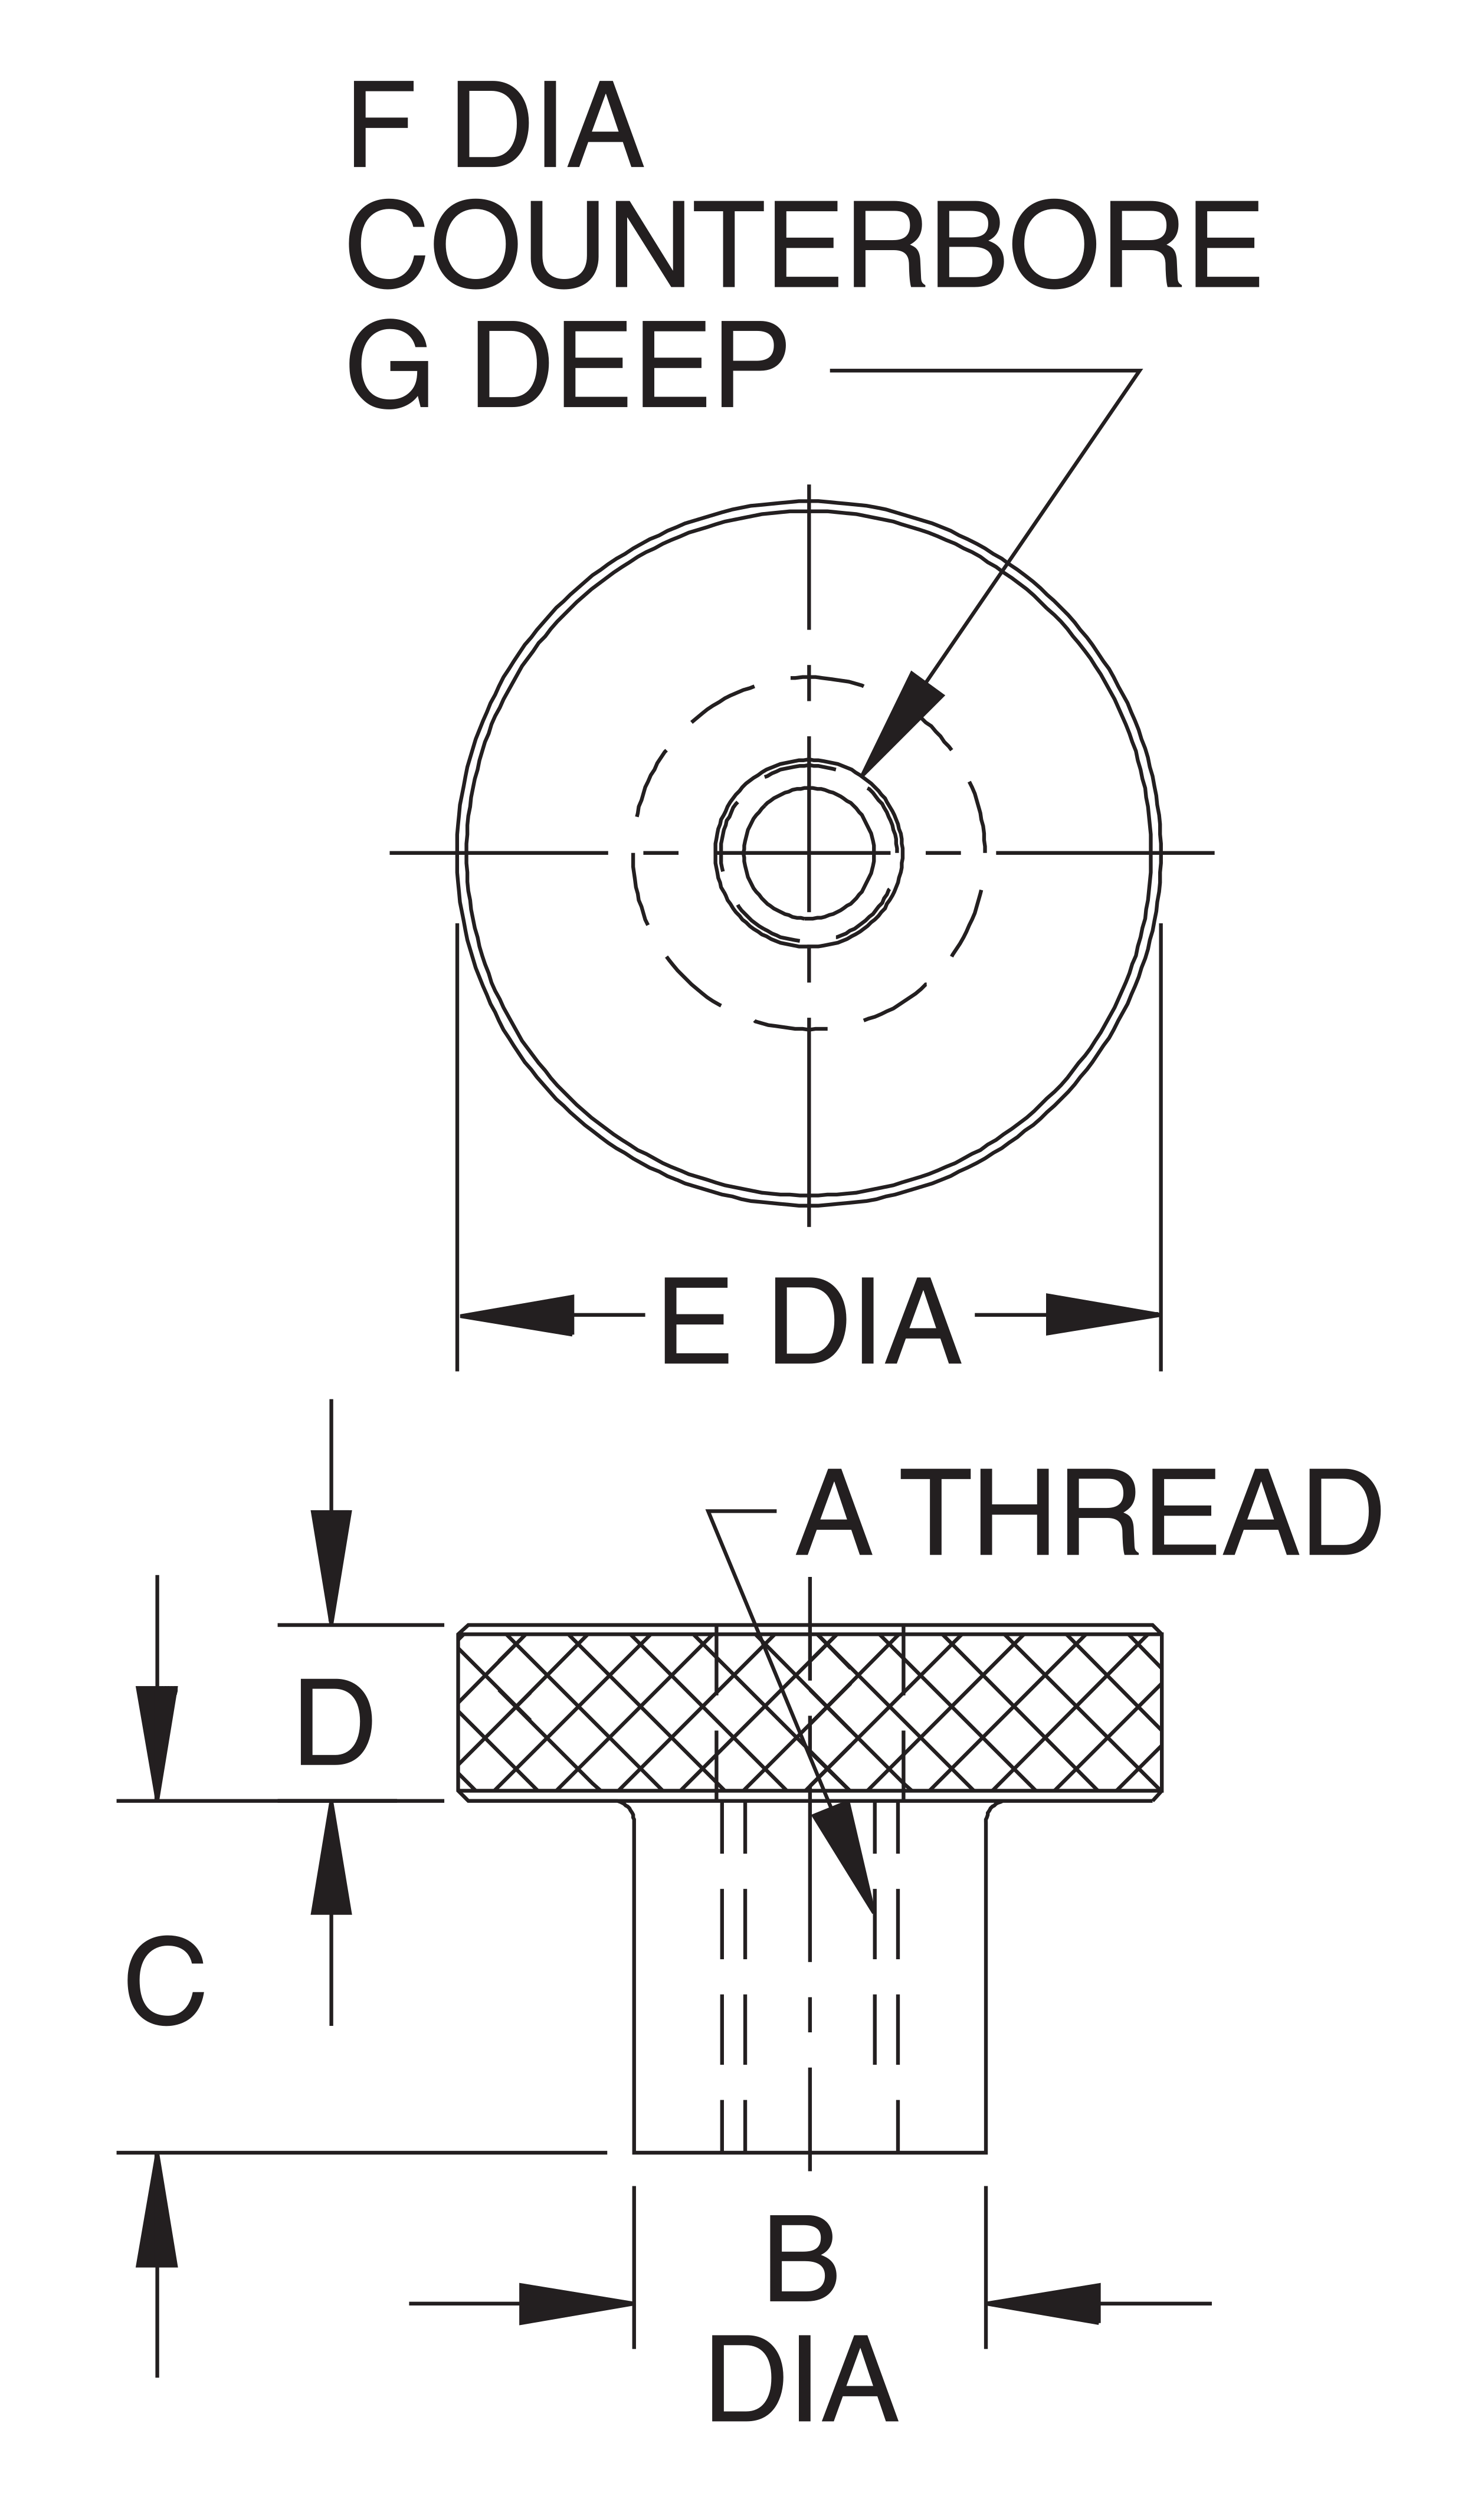 <?xml version="1.0" encoding="utf-8"?>
<!-- Generator: Adobe Illustrator 15.1.0, SVG Export Plug-In . SVG Version: 6.00 Build 0)  -->
<!DOCTYPE svg PUBLIC "-//W3C//DTD SVG 1.1//EN" "http://www.w3.org/Graphics/SVG/1.1/DTD/svg11.dtd">
<svg version="1.1" id="Layer_1" xmlns="http://www.w3.org/2000/svg" xmlns:xlink="http://www.w3.org/1999/xlink" x="0px" y="0px"
	 width="98.299px" height="166.541px" viewBox="0 0 98.299 166.541" enable-background="new 0 0 98.299 166.541"
	 xml:space="preserve">
<path fill="none" stroke="#231F20" stroke-width="0.25" stroke-miterlimit="3.864" d="M53.981,105.1v6.91 M53.981,114.354v2.345
	 M53.981,119.044v11.724 M53.981,133.112v2.344 M53.981,137.801v6.911 M59.844,139.961v3.517 M59.844,137.616v-4.689
	 M58.301,132.927v4.689 M58.301,130.582v-4.689 M59.844,125.893v4.689 M59.844,123.548v-3.517 M60.214,120.031v-4.689
	 M60.214,112.997v-4.689 M53.981,108.925h23.447v10.428H53.981 M58.301,120.031v3.517 M65.705,121.45v22.027H42.259V121.45v-0.185
	l-0.062-0.124v-0.185l-0.062-0.124l-0.124-0.185l-0.062-0.124l-0.124-0.123l-0.124-0.062l-0.124-0.123l-0.123-0.062l-0.124-0.062
	l-0.185-0.062h-0.124h-0.185h-9.625l-0.679-0.679v-10.428l0.679-0.617h45.598l0.617,0.617 M77.429,119.353l-0.617,0.679
	 M67.124,120.031h-0.185h-0.124l-0.123,0.062l-0.186,0.062l-0.123,0.062l-0.123,0.123l-0.124,0.062l-0.123,0.123l-0.062,0.124
	l-0.124,0.185v0.124l-0.062,0.185l-0.062,0.124v0.185 M53.92,81.776v-1.419v-2.838v-9.687 M53.92,65.487v-2.345V63.08h0.309h0.309
	l0.37-0.062l0.309-0.062l0.309-0.062l0.309-0.062l0.309-0.124l0.309-0.124l0.309-0.185l0.246-0.124l0.309-0.185l0.247-0.186
	l0.247-0.185l0.246-0.247l0.247-0.186l0.247-0.247l0.185-0.247l0.247-0.247l0.123-0.309l0.186-0.247l0.186-0.309l0.123-0.247
	l0.123-0.309l0.124-0.309l0.062-0.309l0.123-0.37l0.062-0.309v-0.309l0.062-0.308v-0.371V56.54l-0.062-0.308v-0.309l-0.062-0.37
	l-0.123-0.309l-0.062-0.309l-0.124-0.309l-0.123-0.308l-0.123-0.247l-0.186-0.309l-0.186-0.309l-0.123-0.247l-0.247-0.247
	l-0.185-0.247l-0.247-0.247l-0.247-0.247l-0.246-0.185l-0.247-0.185l-0.247-0.185l-0.309-0.186l-0.246-0.185l-0.309-0.124
	l-0.309-0.124l-0.309-0.124l-0.309-0.062l-0.309-0.062l-0.309-0.062l-0.37-0.062h-0.309l-0.309-0.062l-0.37,0.062h-0.309
	l-0.309,0.062l-0.309,0.062l-0.309,0.062l-0.308,0.062l-0.309,0.124l-0.309,0.124l-0.309,0.124l-0.309,0.185l-0.247,0.186
	l-0.309,0.185l-0.247,0.185l-0.247,0.185l-0.247,0.247l-0.185,0.247l-0.247,0.247l-0.185,0.247l-0.186,0.247l-0.185,0.309
	l-0.123,0.309l-0.124,0.247l-0.185,0.308l-0.062,0.309l-0.124,0.309l-0.062,0.309l-0.062,0.37l-0.062,0.309v0.308v0.309v0.371v0.308
	l0.062,0.309l0.062,0.309l0.062,0.37l0.124,0.309l0.062,0.309l0.185,0.309 M48.244,59.44l0.124,0.247l0.123,0.309l0.185,0.247
	l0.186,0.309l0.185,0.247l0.247,0.247l0.185,0.247l0.247,0.186l0.247,0.247l0.247,0.185l0.309,0.186l0.247,0.185l0.309,0.124
	l0.309,0.185l0.309,0.124l0.309,0.124l0.308,0.062l0.309,0.062l0.309,0.062l0.309,0.062h0.309h0.37 M53.92,60.797V49.074
	 M53.92,46.729v-2.407 M53.92,41.978v-9.687 M53.92,34.081h-0.617h-0.679l-0.616,0.062l-0.617,0.062l-0.617,0.062l-0.617,0.124
	l-0.617,0.123l-0.617,0.124l-0.617,0.124l-0.617,0.185l-0.556,0.185l-0.617,0.185L45.899,35.5l-0.555,0.247l-0.617,0.247
	l-0.555,0.247l-0.555,0.309l-0.556,0.247l-0.555,0.309l-0.555,0.37l-0.494,0.309l-0.555,0.37l-0.494,0.37l-0.494,0.37l-0.494,0.37
	l-0.494,0.432l-0.494,0.432l-0.432,0.432l-0.432,0.432l-0.432,0.432l-0.432,0.494l-0.37,0.494l-0.432,0.432l-0.37,0.555l-0.37,0.494
	l-0.37,0.494l-0.309,0.555l-0.309,0.555l-0.309,0.555l-0.309,0.556l-0.247,0.555l-0.309,0.555l-0.247,0.556l-0.185,0.617
	l-0.247,0.555l-0.185,0.617l-0.185,0.617l-0.124,0.617l-0.185,0.617l-0.124,0.617l-0.124,0.617l-0.062,0.617l-0.124,0.617
	l-0.062,0.617v0.617l-0.062,0.617v0.617v0.679l0.062,0.617v0.617l0.062,0.617l0.124,0.617l0.062,0.617l0.124,0.617l0.124,0.617
	l0.185,0.617l0.124,0.617l0.185,0.617l0.185,0.555l0.247,0.617l0.185,0.617l0.247,0.555l0.309,0.555l0.247,0.555l0.309,0.555
	l0.309,0.556l0.309,0.555l0.309,0.555l0.37,0.494l0.37,0.494l0.37,0.494l0.432,0.494l0.37,0.494l0.432,0.494l0.432,0.432
	l0.432,0.432l0.432,0.432l0.494,0.432l0.494,0.432l0.494,0.37l0.494,0.37l0.494,0.37l0.555,0.37l0.494,0.309l0.555,0.371
	l0.555,0.247l0.556,0.309l0.555,0.308l0.555,0.247l0.617,0.247 M45.344,78.012l0.555,0.247l0.617,0.185l0.617,0.185l0.556,0.185
	l0.617,0.185l0.617,0.124l0.617,0.124l0.617,0.124l0.617,0.123l0.617,0.062l0.617,0.062h0.616l0.679,0.062h0.617h0.617l0.617-0.062
	h0.617l0.617-0.062l0.679-0.062l0.616-0.123l0.617-0.124l0.617-0.124l0.617-0.124l0.555-0.185l0.617-0.185l0.617-0.185l0.556-0.185
	l0.617-0.247l0.555-0.247l0.617-0.247l0.556-0.308l0.555-0.309l0.556-0.247l0.493-0.371l0.556-0.309l0.493-0.37l0.556-0.37
	l0.494-0.37l0.493-0.37l0.494-0.432l0.432-0.432l0.432-0.432l0.494-0.432l0.432-0.432l0.432-0.494l0.37-0.494l0.37-0.494
	l0.433-0.494l0.37-0.494l0.309-0.494l0.37-0.555l0.309-0.555l0.308-0.556l0.309-0.555l0.247-0.555l0.247-0.555l0.247-0.555
	l0.246-0.617l0.186-0.617l0.247-0.555l0.123-0.617l0.185-0.617l0.124-0.617l0.185-0.617l0.062-0.617l0.123-0.617l0.062-0.617
	l0.062-0.617l0.062-0.617v-0.617v-0.679v-0.617v-0.617l-0.062-0.617l-0.062-0.617l-0.062-0.617l-0.123-0.617l-0.062-0.617
	l-0.185-0.617l-0.124-0.617l-0.185-0.617l-0.123-0.617l-0.247-0.617l-0.186-0.555l-0.246-0.617l-0.247-0.556l-0.247-0.555
	l-0.247-0.555l-0.309-0.556l-0.308-0.555l-0.309-0.555l-0.37-0.555l-0.309-0.494l-0.37-0.494l-0.433-0.555l-0.37-0.432l-0.37-0.494
	l-0.432-0.494l-0.432-0.432l-0.494-0.432 M69.777,40.559l-0.432-0.432l-0.432-0.432l-0.494-0.432l-0.493-0.37l-0.494-0.37
	l-0.556-0.37l-0.493-0.37l-0.556-0.309l-0.493-0.37l-0.556-0.309l-0.555-0.247l-0.556-0.309l-0.617-0.247l-0.555-0.247L61.88,35.5
	l-0.556-0.185l-0.617-0.185l-0.617-0.185l-0.555-0.185l-0.617-0.124l-0.617-0.124l-0.617-0.123l-0.616-0.124l-0.679-0.062
	l-0.617-0.062l-0.617-0.062h-0.617H53.92 M53.92,33.402h-0.679l-0.617,0.062l-0.679,0.062l-0.616,0.062l-0.618,0.062l-0.678,0.062
	l-0.617,0.123l-0.617,0.124l-0.679,0.185l-0.617,0.185l-0.617,0.185l-0.617,0.186l-0.617,0.185l-0.556,0.247l-0.617,0.247
	l-0.555,0.309l-0.617,0.247l-0.556,0.309l-0.555,0.309l-0.555,0.37l-0.555,0.308l-0.556,0.371l-0.494,0.37l-0.555,0.37l-0.494,0.432
	l-0.494,0.432l-0.494,0.432l-0.432,0.432l-0.494,0.432l-0.432,0.494l-0.432,0.494l-0.432,0.493l-0.37,0.494l-0.432,0.494
	l-0.371,0.555l-0.37,0.556l-0.309,0.494l-0.37,0.555l-0.309,0.617l-0.247,0.555l-0.309,0.555l-0.247,0.617l-0.247,0.555
	l-0.247,0.617l-0.247,0.617l-0.185,0.617l-0.185,0.617l-0.185,0.617l-0.124,0.617l-0.124,0.679l-0.123,0.617l-0.124,0.617
	l-0.062,0.679l-0.062,0.617l-0.062,0.679v0.617v0.617v0.679v0.617l0.062,0.679l0.062,0.617l0.062,0.679l0.124,0.617l0.123,0.617
	l0.124,0.679l0.124,0.617l0.185,0.617l0.185,0.617l0.185,0.617l0.247,0.617l0.247,0.617l0.247,0.555l0.247,0.617l0.309,0.555
	l0.247,0.555l0.309,0.617l0.37,0.555l0.309,0.494l0.37,0.556l0.371,0.555l0.432,0.494l0.37,0.493l0.432,0.494l0.432,0.493
	l0.432,0.494l0.494,0.432l0.432,0.432l0.494,0.432l0.494,0.432l0.494,0.371l0.555,0.432l0.494,0.371l0.556,0.37l0.555,0.308
	l0.555,0.371l0.555,0.308l0.556,0.309l0.617,0.247l0.555,0.309l0.617,0.247 M45.097,78.629l0.556,0.247l0.617,0.186l0.617,0.185
	l0.617,0.185l0.617,0.185l0.679,0.124l0.617,0.185l0.617,0.123l0.678,0.062l0.618,0.062l0.616,0.062l0.679,0.062l0.617,0.062h0.679
	h0.617l0.679-0.062l0.617-0.062l0.679-0.062l0.617-0.062l0.617-0.062l0.678-0.123l0.617-0.185l0.617-0.124l0.617-0.185l0.617-0.185
	l0.617-0.185l0.616-0.186l0.617-0.247l0.617-0.247l0.556-0.309l0.555-0.247l0.617-0.309l0.556-0.308l0.555-0.371l0.556-0.308
	l0.494-0.37l0.555-0.371l0.494-0.432l0.555-0.371l0.494-0.432l0.432-0.432l0.494-0.432l0.432-0.432l0.493-0.494l0.432-0.493
	l0.371-0.494l0.432-0.493l0.37-0.494l0.37-0.555l0.37-0.556l0.37-0.494l0.309-0.555l0.309-0.617l0.309-0.555l0.309-0.555
	l0.247-0.617l0.246-0.555l0.247-0.617l0.186-0.617l0.246-0.617l0.186-0.617l0.123-0.617l0.186-0.617l0.123-0.679l0.124-0.617
	l0.062-0.617l0.123-0.679l0.062-0.617v-0.679l0.062-0.617v-0.679v-0.617l-0.062-0.617v-0.679l-0.062-0.617L77.12,53.64l-0.062-0.617
	l-0.124-0.617l-0.123-0.679l-0.186-0.617l-0.123-0.617l-0.186-0.617l-0.246-0.617l-0.186-0.617l-0.247-0.617l-0.246-0.555
	l-0.247-0.617l-0.309-0.555l-0.309-0.555l-0.309-0.617l-0.309-0.555l-0.37-0.494l-0.37-0.556l-0.37-0.555l-0.37-0.494l-0.432-0.494
	l-0.371-0.493l-0.432-0.494l-0.493-0.494l-0.432-0.432 M70.271,40.065l-0.494-0.432l-0.432-0.432l-0.494-0.432l-0.555-0.432
	l-0.494-0.37l-0.555-0.37l-0.494-0.371l-0.556-0.308l-0.555-0.37l-0.556-0.309l-0.617-0.309l-0.555-0.247l-0.556-0.309l-0.617-0.247
	l-0.617-0.247l-0.616-0.185l-0.617-0.186l-0.617-0.185l-0.617-0.185l-0.617-0.185l-0.617-0.124l-0.678-0.123l-0.617-0.062
	l-0.617-0.062l-0.679-0.062l-0.617-0.062l-0.679-0.062H53.92 M53.92,45.125h-0.432l-0.494,0.062h-0.308 M53.92,45.125h0.432
	l0.433,0.062l0.493,0.062l0.433,0.062l0.432,0.062l0.432,0.062l0.432,0.124l0.433,0.124l0.123,0.062 M59.782,46.729l0.123,0.062
	l0.37,0.247l0.37,0.247l0.37,0.247l0.37,0.309l0.309,0.309l0.37,0.247l0.309,0.371l0.309,0.308l0.247,0.371l0.309,0.309L63.422,50
	 M64.595,52.097l0.185,0.37l0.186,0.432l0.123,0.432l0.124,0.432l0.123,0.432l0.062,0.432l0.123,0.432l0.062,0.494v0.432
	l0.062,0.432v0.432 M66.384,56.848h14.562 M64.039,56.848h-2.345 M59.782,56.848V56.54l-0.062-0.308v-0.309l-0.062-0.309
	l-0.123-0.309l-0.062-0.308l-0.124-0.309l-0.123-0.247l-0.124-0.309l-0.185-0.308l-0.123-0.247l-0.247-0.247l-0.186-0.247
	l-0.185-0.247l-0.247-0.247l-0.123-0.062 M55.71,51.295l-0.247-0.062l-0.309-0.062l-0.309-0.062l-0.309-0.062h-0.309l-0.309-0.062
	l-0.309,0.062h-0.309l-0.37,0.062l-0.309,0.062l-0.309,0.062l-0.308,0.062l-0.247,0.123l-0.309,0.124l-0.309,0.185l-0.185,0.062
	 M49.169,53.455l-0.123,0.124l-0.185,0.247l-0.124,0.308l-0.124,0.309l-0.185,0.247l-0.062,0.309l-0.124,0.308l-0.062,0.309
	l-0.062,0.309l-0.062,0.309v0.308v0.309v0.371v0.308l0.062,0.309l0.062,0.247 M47.565,56.848H59.35 M65.396,59.316l-0.062,0.247
	l-0.123,0.432l-0.124,0.432l-0.123,0.432l-0.186,0.432l-0.185,0.371l-0.186,0.432l-0.185,0.37l-0.247,0.432l-0.247,0.37l-0.246,0.37
	l-0.062,0.124 M61.756,65.61h-0.062l-0.309,0.309l-0.37,0.309l-0.37,0.247l-0.37,0.247l-0.37,0.247l-0.37,0.247l-0.433,0.185
	l-0.37,0.185l-0.432,0.185l-0.432,0.124l-0.309,0.123 M55.154,68.572h-0.37h-0.433l-0.432,0.062l-0.432-0.062h-0.494l-0.432-0.062
	l-0.432-0.062l-0.432-0.062l-0.494-0.062l-0.432-0.123l-0.432-0.124l-0.062-0.062 M48.059,67.029l-0.124-0.062l-0.432-0.247
	l-0.371-0.247l-0.308-0.247l-0.371-0.309l-0.37-0.309l-0.309-0.309l-0.309-0.308l-0.308-0.309l-0.309-0.37l-0.247-0.308
	l-0.185-0.247 M43.184,61.661l-0.185-0.371l-0.124-0.432l-0.124-0.432l-0.185-0.432l-0.062-0.432l-0.124-0.432l-0.062-0.494
	l-0.062-0.432l-0.062-0.432v-0.432v-0.494 M42.875,56.848h2.345 M40.531,56.848H25.969 M42.444,54.442l0.062-0.247l0.062-0.432
	l0.185-0.432l0.124-0.432l0.124-0.432l0.185-0.37l0.185-0.432l0.247-0.37l0.185-0.432l0.247-0.37l0.247-0.37L44.418,50
	 M46.084,48.148l0.37-0.309l0.371-0.309l0.308-0.247l0.371-0.247l0.432-0.247l0.37-0.247l0.37-0.185l0.432-0.185l0.432-0.185
	l0.432-0.123l0.309-0.124 M50.959,53.702l-0.186,0.185l-0.185,0.247l-0.185,0.186l-0.186,0.247l-0.123,0.247l-0.124,0.247
	l-0.124,0.247l-0.062,0.247l-0.062,0.247l-0.062,0.247l-0.062,0.309v0.247l-0.062,0.247l0.062,0.309v0.247l0.062,0.308l0.062,0.247
	l0.062,0.247l0.062,0.247l0.124,0.247l0.124,0.247l0.123,0.247l0.186,0.247l0.185,0.185l0.185,0.247l0.186,0.185l0.185,0.185
	l0.186,0.124l0.246,0.185l0.247,0.124l0.247,0.124l0.246,0.123l0.247,0.062l0.247,0.124l0.309,0.062h0.247l0.246,0.062
	 M53.611,61.229h0.309h0.247l0.309-0.062h0.247l0.246-0.062l0.309-0.124l0.247-0.062l0.247-0.123l0.246-0.124l0.186-0.124
	l0.247-0.185l0.246-0.124l0.186-0.185l0.186-0.185l0.185-0.247l0.186-0.185l0.123-0.247l0.123-0.247l0.124-0.247l0.123-0.247
	l0.123-0.247l0.062-0.247l0.062-0.247l0.062-0.308v-0.247v-0.309v-0.247v-0.247l-0.062-0.309l-0.062-0.247l-0.062-0.247
	l-0.123-0.247l-0.123-0.247l-0.124-0.247l-0.123-0.247l-0.123-0.247l-0.186-0.186l-0.185-0.247l-0.186-0.185l-0.186-0.185
	l-0.246-0.124l-0.247-0.185l-0.186-0.124l-0.246-0.123l-0.247-0.124l-0.247-0.062l-0.309-0.124l-0.246-0.062h-0.247l-0.309-0.062
	H53.92h-0.309l-0.246,0.062h-0.247l-0.309,0.062l-0.247,0.124l-0.247,0.062l-0.246,0.124l-0.247,0.123l-0.247,0.124l-0.246,0.185
	l-0.186,0.124l-0.185,0.185 M50.896,61.908l0.247,0.124l0.309,0.185l0.309,0.124l0.247,0.124l0.308,0.062l0.309,0.062l0.309,0.062
	l0.37,0.062 M55.71,62.463h0.062l0.309-0.124l0.309-0.124l0.246-0.185l0.309-0.124l0.247-0.185l0.247-0.185l0.246-0.185l0.247-0.247
	l0.247-0.186l0.185-0.247l0.186-0.247l0.247-0.247l0.123-0.309l0.185-0.247l0.124-0.309l0.062-0.062 M50.896,61.908l-0.308-0.185
	l-0.247-0.185l-0.247-0.185l-0.247-0.247l-0.185-0.186l-0.247-0.247l-0.185-0.247l-0.062-0.124 M31.214,120.031h45.598
	 M26.463,120.031H7.768"/>
<polyline fill-rule="evenodd" clip-rule="evenodd" fill="#231F20" stroke="#231F20" stroke-width="0.25" stroke-miterlimit="3.864" points="
	9.248,112.504 9.187,112.504 10.482,120.031 11.716,112.504 9.187,112.504 "/>
<path fill="none" stroke="#231F20" stroke-width="0.25" stroke-miterlimit="3.864" d="M10.421,112.504v7.404h0.062v-7.404H10.421
	h0.062v-7.528 M10.853,112.504h-0.062 M11.038,112.504h-0.062 M11.099,112.504h-0.062 M11.223,112.504h-0.062 M11.284,112.504
	h-0.062 M11.47,112.504h-0.062 M11.655,112.936v-0.432h-0.062 M11.716,112.504v0.185l-0.062,0.247"/>
<polygon fill-rule="evenodd" clip-rule="evenodd" fill="#231F20" stroke="#231F20" stroke-width="0.25" stroke-miterlimit="3.864" points="
	11.716,151.005 9.187,151.005 10.482,143.478 11.716,151.005 "/>
<path fill="none" stroke="#231F20" stroke-width="0.25" stroke-miterlimit="3.864" d="M10.482,151.005v7.467 M10.421,151.005
	v-7.403 M7.768,143.478h32.702 M22.082,135.024v-7.527 M18.503,120.031H29.61 M29.61,108.308H18.503 M22.082,100.78h0.062l0,0h0.062
	h0.062h0.062l0,0h0.062h0.062h0.062h0.062h0.062h0.062h0.062h0.062h0.062h0.062l0,0h0.062h0.062h0.062l0,0h0.062h0.062"/>
<polygon fill-rule="evenodd" clip-rule="evenodd" fill="#231F20" stroke="#231F20" stroke-width="0.25" stroke-miterlimit="3.864" points="
	23.316,100.78 20.848,100.78 22.082,108.308 23.316,100.78 "/>
<path fill="none" stroke="#231F20" stroke-width="0.25" stroke-miterlimit="3.864" d="M22.082,100.78v-7.527 M22.021,100.78v7.28"
	/>
<polygon fill-rule="evenodd" clip-rule="evenodd" fill="#231F20" stroke="#231F20" stroke-width="0.25" stroke-miterlimit="3.864" points="
	20.848,127.497 22.082,120.031 23.316,127.497 20.848,127.497 "/>
<path fill="none" stroke="#231F20" stroke-width="0.25" stroke-miterlimit="3.864" d="M27.265,153.535h7.466 M42.259,156.559
	v-10.859 M65.705,145.699v10.859"/>
<polyline fill-rule="evenodd" clip-rule="evenodd" fill="#231F20" stroke="#231F20" stroke-width="0.25" stroke-miterlimit="3.864" points="
	73.232,154.77 73.232,154.831 73.232,152.301 65.705,153.535 73.232,154.831 "/>
<line fill="none" stroke="#231F20" stroke-width="0.25" stroke-miterlimit="3.864" x1="73.232" y1="153.535" x2="80.761" y2="153.535"/>
<polygon fill-rule="evenodd" clip-rule="evenodd" fill="#231F20" stroke="#231F20" stroke-width="0.25" stroke-miterlimit="3.864" points="
	34.731,154.831 34.731,152.301 42.259,153.535 34.731,154.831 "/>
<polyline fill-rule="evenodd" clip-rule="evenodd" fill="#231F20" stroke="#231F20" stroke-width="0.25" stroke-miterlimit="3.864" points="
	38.146,88.77 38.146,88.831 38.146,88.893 38.146,88.893 38.146,88.954 38.146,86.425 30.681,87.721 38.146,88.954 "/>
<path fill="none" stroke="#231F20" stroke-width="0.25" stroke-miterlimit="3.864" d="M37.939,87.638h5.06 M30.474,91.401V61.538
	 M77.367,61.538v29.864"/>
<polygon fill-rule="evenodd" clip-rule="evenodd" fill="#231F20" stroke="#231F20" stroke-width="0.25" stroke-miterlimit="3.864" points="
	69.839,88.872 69.839,86.342 77.367,87.638 69.839,88.872 "/>
<path fill="none" stroke="#231F20" stroke-width="0.25" stroke-miterlimit="3.864" d="M69.839,87.638h-4.874 M69.839,87.576h7.343
	 M69.839,87.515v0.062 M69.839,87.453v0.062 M69.839,87.268v0.062 M69.839,87.082v0.062 M69.839,87.021v0.062 M54.476,108.925
	l5.738,5.738l4.689,4.689 M66.137,119.353l10.366-10.428 M75.207,108.925l2.222,2.283 M77.429,112.195l-7.157,7.157 M69.037,119.353
	l-8.823-8.823l-1.604-1.604 M59.905,108.925l-5.924,5.985 M53.981,116.761l2.653,2.592 M57.808,119.353l2.406-2.406l8.021-8.021
	 M66.939,108.925l10.428,10.428 M74.405,119.353l3.023-3.023 M77.429,115.342l-6.355-6.417 M72.369,108.925l-10.428,10.428
	 M60.77,119.353l-0.556-0.494l-6.232-6.231 M53.981,110.714l1.79-1.789 M62.805,108.925l10.366,10.428 M64.101,108.925l-3.887,3.888
	l-6.232,6.231 M57.438,51.727l5.367-5.368l-2.035-1.48L57.438,51.727l18.51-27.025H55.312"/>
<polygon fill-rule="evenodd" clip-rule="evenodd" fill="#231F20" stroke="#231F20" stroke-width="0.25" stroke-miterlimit="3.864" points="
	58.239,127.497 56.512,120.093 54.229,121.019 58.239,127.497 "/>
<path fill="none" stroke="#231F20" stroke-width="0.25" stroke-miterlimit="3.864" d="M55.401,120.524l-8.207-19.806h4.566"/>
<path fill="none" stroke="#231F20" stroke-width="0.25" stroke-miterlimit="3.864" d="M49.663,132.927v4.689 M48.12,137.616v-4.689
	 M48.12,130.582v-4.689 M49.663,125.893v4.689 M49.663,123.548v-3.517 M49.539,119.353l7.157-7.157 M56.696,111.208l-2.221-2.283
	 M53.981,108.925H30.535 M30.905,108.925l-0.37,0.37 M30.535,109.851l4.813,4.812 M35.348,112.812l-4.813,4.812 M30.535,118.18
	l1.172,1.173 M30.535,119.353h23.446 M53.674,119.353l3.022-3.023 M56.696,115.342l-6.355-6.417 M51.637,108.925l-10.427,10.428
	 M40.037,119.353l-0.555-0.494l-6.232-6.231 M33.25,110.714l1.79-1.789l-4.504,4.565 M30.535,114.046l4.813,4.812l0.494,0.494
	l-2.592-2.592 M33.25,114.91l5.923-5.985 M37.878,108.925l1.604,1.604l8.823,8.823 M48.12,120.031v3.517 M47.75,120.031v-4.689
	 M47.75,112.997v-4.689 M47.503,108.925l-8.021,8.021l-2.406,2.406 M35.348,116.946l-2.407,2.406 M33.25,119.044l6.232-6.231
	l3.887-3.888 M42.012,108.925l10.428,10.428 M56.635,119.353l-10.427-10.428 M55.771,108.925l-10.428,10.428 M44.171,119.353
	l-4.689-4.689l-5.738-5.738l1.604,1.604 M48.12,139.961v3.517 M49.663,143.478v-3.517"/>
<polygon fill="#231F20" points="60.77,44.878 62.805,46.359 57.527,51.633 60.77,44.878 "/>
<g>
	<path fill="#231F20" d="M24.366,11.133H23.59V5.392h3.974V6.08h-3.198v1.759h2.814v0.688h-2.814V11.133z"/>
	<path fill="#231F20" d="M30.502,5.392h2.327c1.495,0,2.415,1.135,2.415,2.791c0,1.287-0.56,2.95-2.447,2.95h-2.295V5.392z
		 M31.278,10.469h1.503c1.007,0,1.663-0.792,1.663-2.239s-0.664-2.175-1.719-2.175h-1.447V10.469z"/>
	<path fill="#231F20" d="M37.054,11.133h-0.776V5.392h0.776V11.133z"/>
	<path fill="#231F20" d="M39.205,9.462l-0.6,1.671h-0.799l2.158-5.741h0.88l2.079,5.741h-0.848l-0.568-1.671H39.205z M41.229,8.774
		l-0.848-2.526h-0.016l-0.92,2.526H41.229z"/>
	<path fill="#231F20" d="M27.54,15.119c-0.216-1.008-1.056-1.191-1.607-1.191c-1.04,0-1.879,0.768-1.879,2.279
		c0,1.351,0.479,2.391,1.903,2.391c0.504,0,1.375-0.24,1.639-1.575h0.751c-0.32,2.167-2.079,2.263-2.51,2.263
		c-1.304,0-2.583-0.848-2.583-3.054c0-1.767,1.008-2.99,2.679-2.99c1.479,0,2.247,0.919,2.359,1.879H27.54z"/>
	<path fill="#231F20" d="M31.708,19.285c-2.143,0-2.798-1.783-2.798-3.022c0-1.239,0.655-3.022,2.798-3.022
		c2.143,0,2.798,1.783,2.798,3.022C34.507,17.502,33.851,19.285,31.708,19.285z M31.708,13.928c-1.248,0-1.999,0.983-1.999,2.334
		c0,1.352,0.751,2.335,1.999,2.335c1.247,0,1.999-0.983,1.999-2.335C33.708,14.911,32.956,13.928,31.708,13.928z"/>
	<path fill="#231F20" d="M39.892,13.392v3.726c0,1.175-0.735,2.167-2.311,2.167c-1.543,0-2.207-0.991-2.207-2.063v-3.83h0.775v3.614
		c0,1.248,0.76,1.591,1.455,1.591c0.712,0,1.512-0.328,1.512-1.575v-3.63H39.892z"/>
	<path fill="#231F20" d="M44.852,13.392h0.752v5.741h-0.871l-2.919-4.638h-0.016v4.638h-0.752v-5.741h0.92l2.87,4.637h0.016V13.392z
		"/>
	<path fill="#231F20" d="M46.246,13.392h4.661v0.688h-1.943v5.053h-0.775V14.08h-1.942V13.392z"/>
	<path fill="#231F20" d="M55.867,19.133H51.63v-5.741h4.182v0.688h-3.406v1.759h3.143v0.688h-3.143v1.919h3.462V19.133z"/>
	<path fill="#231F20" d="M57.678,19.133h-0.775v-5.741h2.654c0.943,0,1.887,0.328,1.887,1.543c0,0.848-0.432,1.16-0.8,1.375
		c0.328,0.136,0.656,0.28,0.688,1.079l0.048,1.04c0.009,0.32,0.049,0.44,0.288,0.576v0.128h-0.951
		c-0.112-0.352-0.136-1.223-0.136-1.439c0-0.472-0.096-1.023-1.023-1.023h-1.879V19.133z M57.678,16.006h1.799
		c0.567,0,1.167-0.144,1.167-0.991c0-0.888-0.647-0.959-1.031-0.959h-1.935V16.006z"/>
	<path fill="#231F20" d="M62.485,13.392h2.526c1.071,0,1.623,0.664,1.623,1.447c0,0.375-0.136,0.903-0.768,1.199
		c0.376,0.152,1.04,0.416,1.04,1.399c0,0.92-0.68,1.695-1.951,1.695h-2.471V13.392z M63.261,15.823h1.399
		c0.743,0,1.199-0.224,1.199-0.928c0-0.536-0.328-0.839-1.191-0.839h-1.407V15.823z M63.261,18.469h1.655
		c0.808,0,1.215-0.408,1.215-1.047c0-0.808-0.711-0.968-1.343-0.968h-1.527V18.469z"/>
	<path fill="#231F20" d="M70.26,19.285c-2.143,0-2.799-1.783-2.799-3.022c0-1.239,0.656-3.022,2.799-3.022s2.799,1.783,2.799,3.022
		C73.059,17.502,72.402,19.285,70.26,19.285z M70.26,13.928c-1.247,0-1.999,0.983-1.999,2.334c0,1.352,0.752,2.335,1.999,2.335
		s1.999-0.983,1.999-2.335C72.259,14.911,71.507,13.928,70.26,13.928z"/>
	<path fill="#231F20" d="M74.773,19.133h-0.775v-5.741h2.654c0.943,0,1.887,0.328,1.887,1.543c0,0.848-0.432,1.16-0.8,1.375
		c0.328,0.136,0.656,0.28,0.688,1.079l0.048,1.04c0.009,0.32,0.049,0.44,0.288,0.576v0.128h-0.951
		c-0.112-0.352-0.136-1.223-0.136-1.439c0-0.472-0.096-1.023-1.023-1.023h-1.879V19.133z M74.773,16.006h1.799
		c0.567,0,1.167-0.144,1.167-0.991c0-0.888-0.647-0.959-1.031-0.959h-1.935V16.006z"/>
	<path fill="#231F20" d="M83.914,19.133h-4.237v-5.741h4.182v0.688h-3.406v1.759h3.143v0.688h-3.143v1.919h3.462V19.133z"/>
	<path fill="#231F20" d="M26.013,24.062h2.519v3.07h-0.504l-0.184-0.744c-0.392,0.544-1.111,0.896-1.895,0.896
		c-0.983,0-1.463-0.36-1.759-0.647c-0.879-0.832-0.903-1.815-0.903-2.423c0-1.399,0.848-2.974,2.719-2.974
		c1.071,0,2.263,0.607,2.431,1.895h-0.752c-0.248-0.999-1.087-1.207-1.719-1.207c-1.032,0-1.879,0.823-1.879,2.327
		c0,1.167,0.384,2.367,1.911,2.367c0.288,0,0.751-0.032,1.175-0.368c0.504-0.4,0.632-0.912,0.632-1.527h-1.791V24.062z"/>
	<path fill="#231F20" d="M31.838,21.392h2.327c1.495,0,2.415,1.135,2.415,2.791c0,1.287-0.56,2.95-2.447,2.95h-2.295V21.392z
		 M32.614,26.469h1.503c1.007,0,1.663-0.792,1.663-2.239s-0.664-2.175-1.719-2.175h-1.447V26.469z"/>
	<path fill="#231F20" d="M41.812,27.133h-4.237v-5.741h4.182v0.688H38.35v1.759h3.143v0.688H38.35v1.919h3.462V27.133z"/>
	<path fill="#231F20" d="M47.068,27.133H42.83v-5.741h4.182v0.688h-3.406v1.759h3.143v0.688h-3.143v1.919h3.463V27.133z"/>
	<path fill="#231F20" d="M48.861,27.133h-0.775v-5.741h2.583c1.063,0,1.703,0.688,1.703,1.615c0,0.8-0.456,1.703-1.703,1.703h-1.808
		V27.133z M48.861,24.046h1.543c0.696,0,1.168-0.256,1.168-1.031c0-0.728-0.496-0.959-1.136-0.959h-1.575V24.046z"/>
</g>
<g>
	<path fill="#231F20" d="M20.05,111.892h2.327c1.495,0,2.415,1.136,2.415,2.791c0,1.287-0.56,2.95-2.447,2.95H20.05V111.892z
		 M20.826,116.969h1.503c1.007,0,1.663-0.791,1.663-2.238s-0.664-2.175-1.719-2.175h-1.447V116.969z"/>
</g>
<g>
	<path fill="#231F20" d="M12.79,130.869c-0.216-1.008-1.056-1.191-1.607-1.191c-1.04,0-1.879,0.768-1.879,2.278
		c0,1.352,0.479,2.391,1.903,2.391c0.504,0,1.375-0.239,1.639-1.575h0.751c-0.32,2.167-2.079,2.264-2.51,2.264
		c-1.304,0-2.583-0.848-2.583-3.055c0-1.768,1.008-2.99,2.679-2.99c1.479,0,2.247,0.919,2.359,1.879H12.79z"/>
</g>
<g>
	<path fill="#231F20" d="M51.328,147.642h2.526c1.071,0,1.623,0.664,1.623,1.447c0,0.376-0.136,0.903-0.768,1.199
		c0.376,0.152,1.04,0.416,1.04,1.399c0,0.92-0.68,1.695-1.951,1.695h-2.471V147.642z M52.104,150.072h1.399
		c0.744,0,1.199-0.224,1.199-0.927c0-0.536-0.327-0.84-1.191-0.84h-1.407V150.072z M52.104,152.719h1.655
		c0.808,0,1.216-0.407,1.216-1.047c0-0.808-0.712-0.968-1.344-0.968h-1.527V152.719z"/>
	<path fill="#231F20" d="M47.464,155.642h2.327c1.496,0,2.415,1.136,2.415,2.791c0,1.287-0.56,2.95-2.447,2.95h-2.295V155.642z
		 M48.24,160.719h1.503c1.007,0,1.663-0.791,1.663-2.238s-0.664-2.175-1.719-2.175H48.24V160.719z"/>
	<path fill="#231F20" d="M54.016,161.383H53.24v-5.741h0.775V161.383z"/>
	<path fill="#231F20" d="M56.168,159.712l-0.6,1.671h-0.8l2.158-5.741h0.88l2.079,5.741h-0.848l-0.567-1.671H56.168z M58.19,159.024
		l-0.848-2.527h-0.016l-0.92,2.527H58.19z"/>
</g>
<g>
	<path fill="#231F20" d="M48.542,90.883h-4.238v-5.741h4.182v0.688H45.08v1.759h3.142v0.688H45.08v1.919h3.462V90.883z"/>
	<path fill="#231F20" d="M51.664,85.142h2.326c1.496,0,2.415,1.136,2.415,2.791c0,1.287-0.56,2.95-2.446,2.95h-2.295V85.142z
		 M52.439,90.219h1.503c1.008,0,1.663-0.791,1.663-2.238s-0.663-2.175-1.719-2.175h-1.447V90.219z"/>
	<path fill="#231F20" d="M58.215,90.883h-0.775v-5.741h0.775V90.883z"/>
	<path fill="#231F20" d="M60.367,89.212l-0.6,1.671h-0.8l2.159-5.741h0.88l2.078,5.741h-0.848l-0.567-1.671H60.367z M62.391,88.524
		l-0.848-2.527h-0.017l-0.919,2.527H62.391z"/>
</g>
<g>
	<path fill="#231F20" d="M54.43,101.962l-0.6,1.671h-0.8l2.159-5.741h0.879l2.079,5.741H57.3l-0.567-1.671H54.43z M56.452,101.274
		l-0.848-2.527h-0.016l-0.92,2.527H56.452z"/>
	<path fill="#231F20" d="M60.029,97.892h4.662v0.688h-1.943v5.053h-0.775V98.58h-1.943V97.892z"/>
	<path fill="#231F20" d="M69.115,97.892h0.775v5.741h-0.775v-2.679h-2.998v2.679h-0.775v-5.741h0.775v2.375h2.998V97.892z"/>
	<path fill="#231F20" d="M71.9,103.633h-0.775v-5.741h2.655c0.943,0,1.887,0.328,1.887,1.544c0,0.847-0.432,1.159-0.8,1.375
		c0.328,0.136,0.655,0.279,0.688,1.079l0.048,1.04c0.008,0.319,0.048,0.439,0.288,0.575v0.128h-0.951
		c-0.112-0.352-0.136-1.224-0.136-1.439c0-0.472-0.097-1.023-1.023-1.023H71.9V103.633z M71.9,100.507h1.8
		c0.567,0,1.167-0.145,1.167-0.992c0-0.887-0.647-0.959-1.031-0.959H71.9V100.507z"/>
	<path fill="#231F20" d="M81.043,103.633h-4.238v-5.741h4.182v0.688h-3.405v1.759h3.142v0.688h-3.142v1.919h3.462V103.633z"/>
	<path fill="#231F20" d="M82.885,101.962l-0.6,1.671h-0.8l2.159-5.741h0.879l2.079,5.741h-0.848l-0.567-1.671H82.885z
		 M84.907,101.274l-0.848-2.527h-0.016l-0.92,2.527H84.907z"/>
	<path fill="#231F20" d="M87.276,97.892h2.327c1.495,0,2.415,1.136,2.415,2.791c0,1.287-0.56,2.95-2.447,2.95h-2.295V97.892z
		 M88.053,102.969h1.503c1.008,0,1.663-0.791,1.663-2.238s-0.664-2.175-1.719-2.175h-1.447V102.969z"/>
</g>
</svg>
